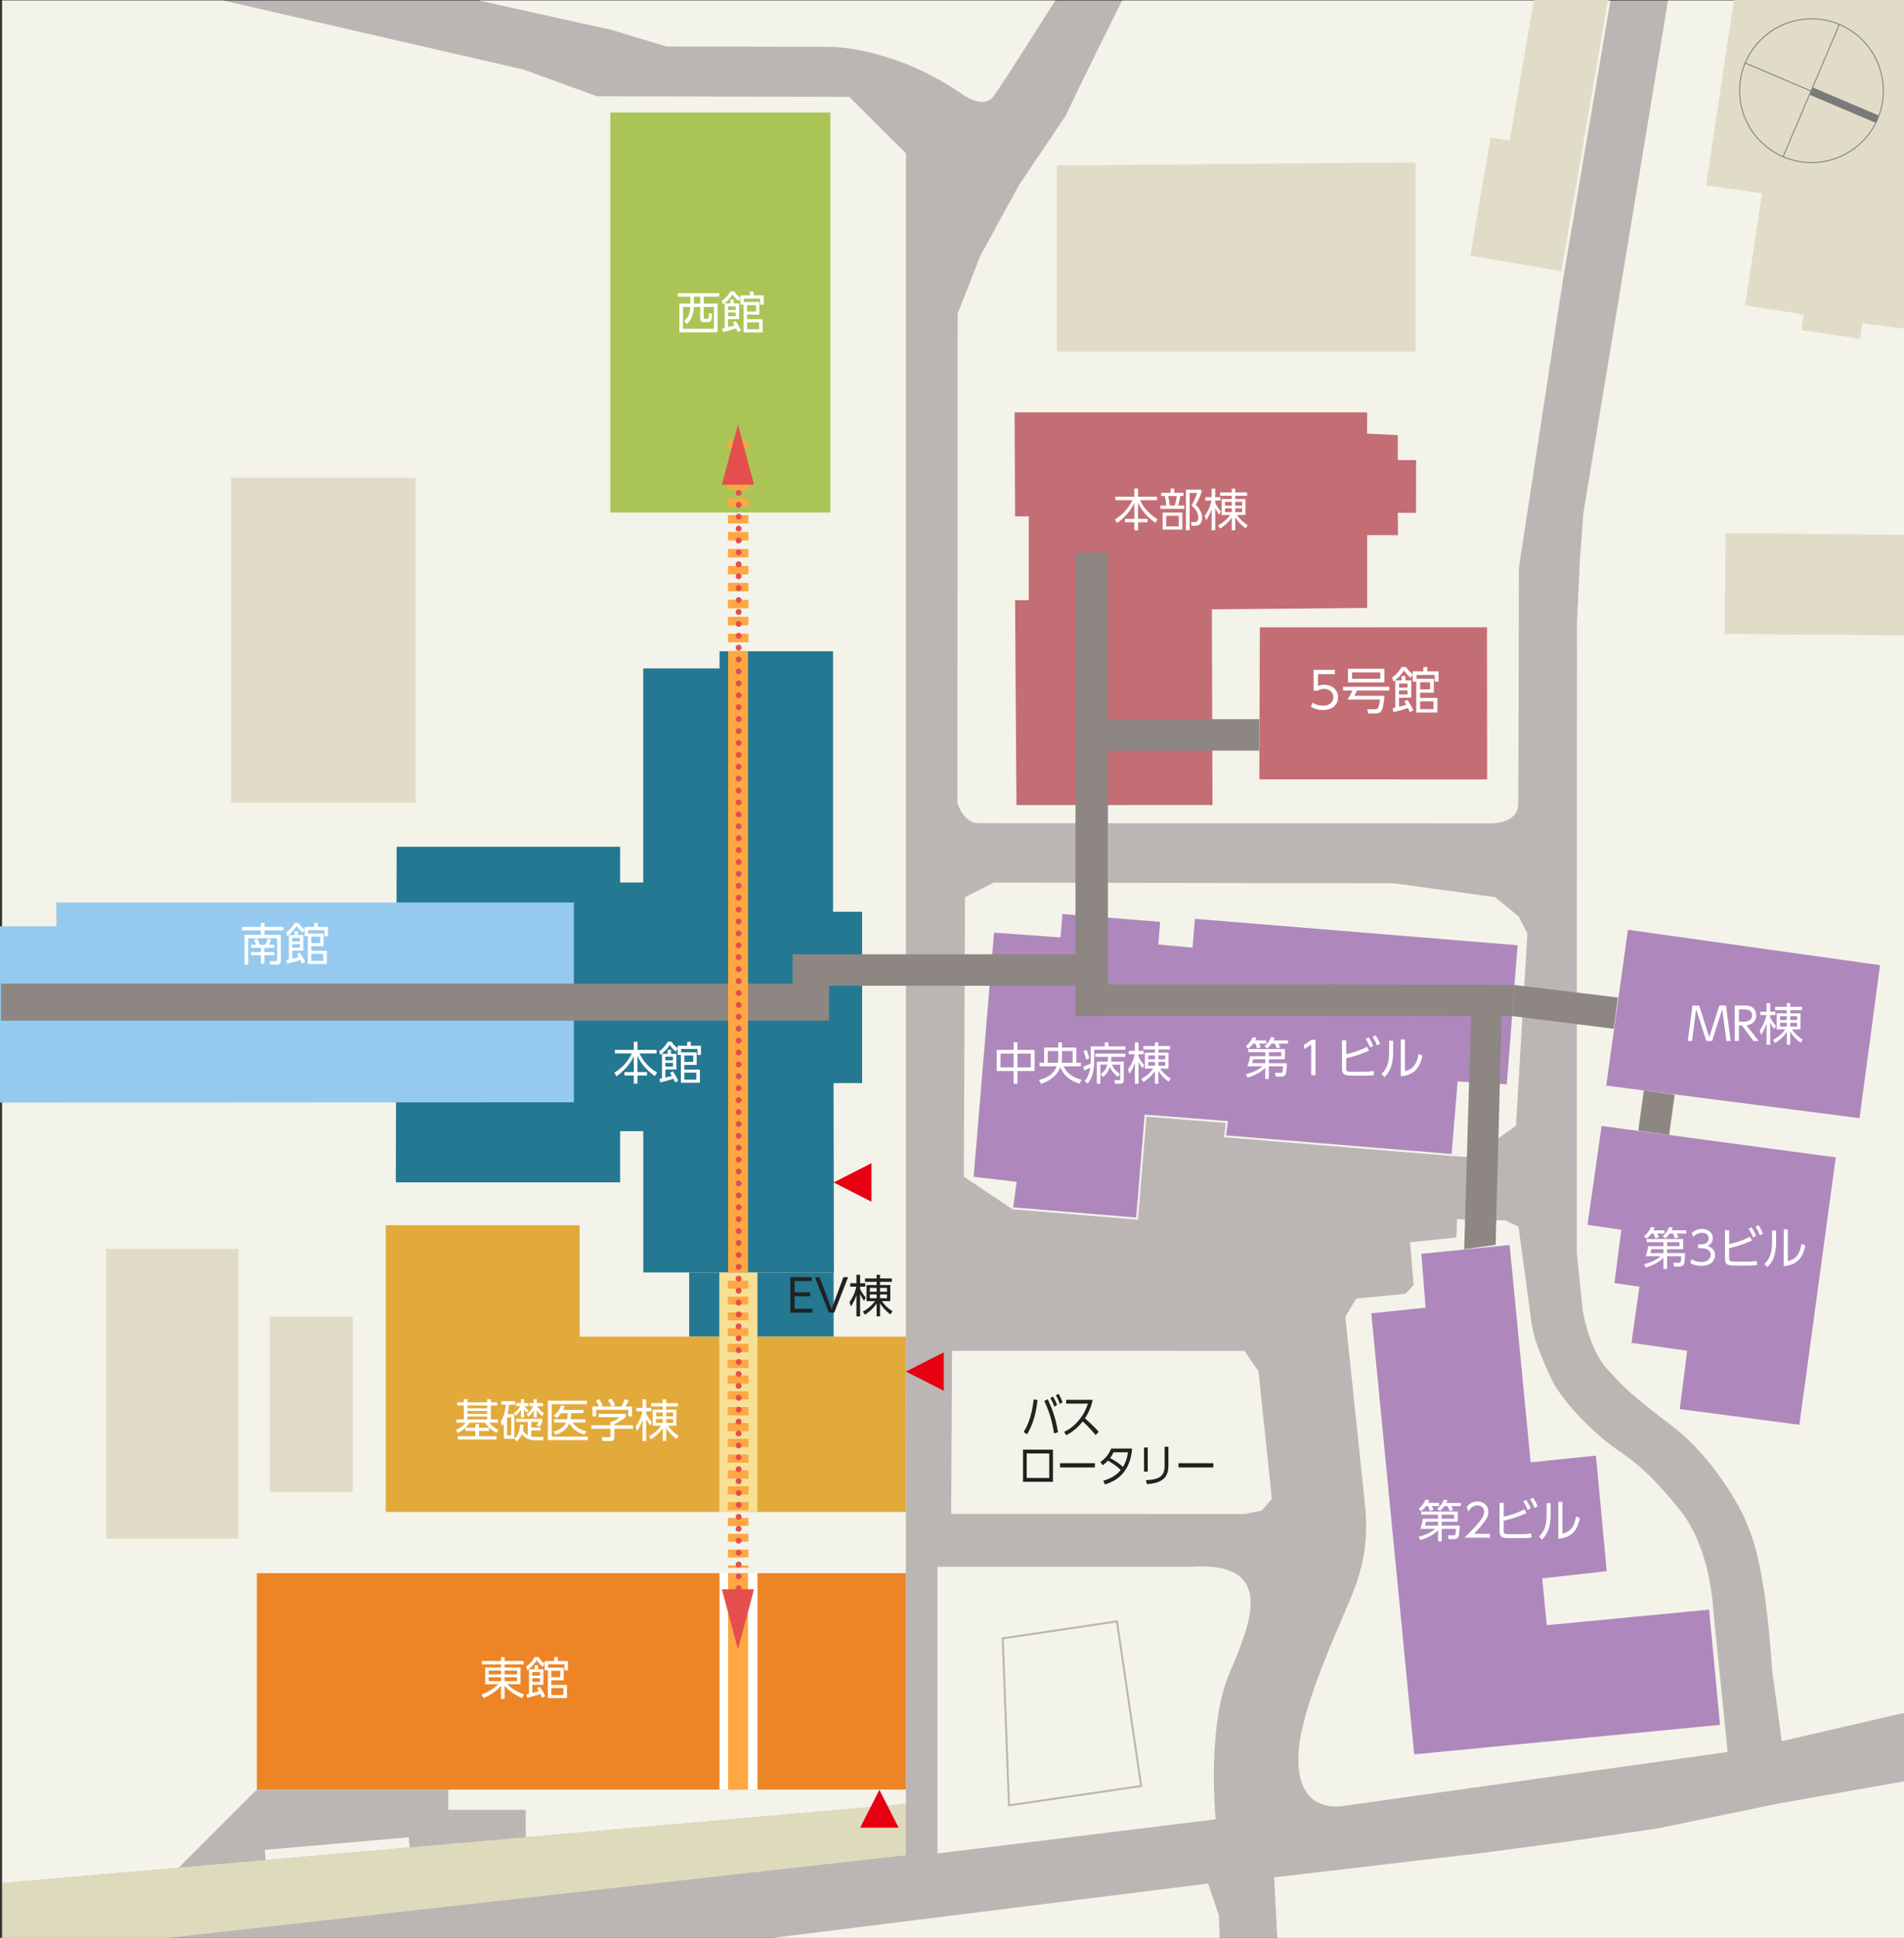 <?xml version="1.0" encoding="UTF-8"?>
<svg id="_レイヤー_2" data-name="レイヤー 2" xmlns="http://www.w3.org/2000/svg" viewBox="0 0 1440 1465.24">
  <rect x="0" y="0" width="1440" height="1465.24" fill="#333333" stroke="none"/>
  <defs>
    <style>
      .cls-1 {
        fill: #e2aa3b;
      }

      .cls-1, .cls-2, .cls-3, .cls-4, .cls-5, .cls-6, .cls-7, .cls-8, .cls-9, .cls-10, .cls-11, .cls-12, .cls-13, .cls-14, .cls-15, .cls-16, .cls-17, .cls-18, .cls-19, .cls-20, .cls-21, .cls-22, .cls-23 {
        stroke-width: 0px;
      }

      .cls-2 {
        fill: #7b7a7a;
      }

      .cls-3 {
        fill: #dedbbd;
      }

      .cls-4 {
        fill: #222;
      }

      .cls-5 {
        fill: #e9e0cd;
      }

      .cls-24 {
        fill: none;
        stroke: #bbb6b4;
        stroke-width: 1.52px;
      }

      .cls-6 {
        fill: #76807c;
      }

      .cls-7 {
        fill: #ae88bc;
      }

      .cls-8 {
        fill: #f7e094;
      }

      .cls-9 {
        fill: #ffa742;
      }

      .cls-10 {
        fill: #8e8682;
      }

      .cls-11 {
        fill: #f4f3e9;
      }

      .cls-12 {
        fill: #fff;
      }

      .cls-13 {
        fill: #ed8527;
      }

      .cls-14 {
        fill: #aac556;
      }

      .cls-15 {
        fill: #247892;
      }

      .cls-16 {
        fill: #c36e75;
      }

      .cls-17 {
        fill: #e44f4e;
      }

      .cls-18 {
        fill: #e60012;
      }

      .cls-19 {
        fill: #bbb6b4;
      }

      .cls-20 {
        fill: #ddddde;
      }

      .cls-21 {
        fill: #e0dcc7;
      }

      .cls-22 {
        fill: #f4f3f3;
      }

      .cls-23 {
        fill: #95caee;
      }
    </style>
  </defs>
  <g id="_文字" data-name="文字">
    <g>
      <rect class="cls-19" x="1.62" y=".39" width="1438.38" height="1464.84"/>
      <path class="cls-11" d="m1032.31,1137.5l-14.85-141.9,8.37-13.77,37.35-3.62,5.99-6.8-2.8-32.1,35.08-3.66.47-13.77,36.73.94,9.81,4.68s7.78,57.17,9.37,69.63c1.98,15.5,6.56,25.65,14.93,44.36,4.06,9.05,12.58,19.97,21.94,29.82,9.37,9.84,19.55,18.7,26.82,23.71,14.86,10.25,26.64,18.78,49.34,47.19,11.54,14.45,17.68,32.92,21,47.8,3.17,14.32,3.72,25.3,3.76,26.17l11.02,108.52-291.01,40.82c-23.15,2.78-36.07-11.84-33.3-43.32,2.78-31.47,27.15-85.42,38.88-112.94,12.03-28.23,13.37-49.89,11.08-71.74"/>
      <polygon class="cls-11" points="941.25 1144.74 954.38 1142.17 961.88 1133.18 951.8 1036.93 941.17 1021.43 720.07 1021.39 719.37 1144.69 941.25 1144.74"/>
      <path class="cls-11" d="m900.88,1184.65l-191.9-.02v216.8l210.39-25.81c-2.98-36.09-1.61-82.09,10.21-109.92,15.74-37.03,37.03-85.27-28.7-81.05"/>
      <polygon class="cls-11" points="765.78 914.37 728.95 889.67 729.86 678.34 751.53 667.39 1053.98 667.85 1130.7 678.34 1148.5 692.87 1155.17 705.77 1146.53 851.14 1113.11 875.02 1097.75 874.04 925.71 859.85 927.06 849.08 867.07 844.32 860.65 922.25 765.78 914.37"/>
      <path class="cls-11" d="m848.62.39c-5.84,11.75-34.26,68.86-42.46,86.86l-35.47,52.67-29.19,53.38-17.2,43.82-.23,370.09.07.22c.03.08,1.16,3.63,3.58,7.28,1.22,1.84,2.76,3.7,4.73,5.14,1.95,1.46,4.35,2.47,7.13,2.5,9.63.07,16.57.07,16.57.07l369.72.16c.12.01.52.01,1.1.01,2.22,0,7.25-.2,11.97-2.08,2.36-.95,4.64-2.33,6.38-4.41,1.75-2.06,2.89-4.82,2.94-8.25.2-14.2.47-173.55.47-178.48l33.25-217.28L1217.99.39h-369.37Z"/>
      <path class="cls-11" d="m362.15.39l100.62,22.29,41.26,12.46,121.1.25h1.11c7.48,0,52.36,1.52,102.91,36.79v.02c.06.04,1.79,1.2,4.34,2.4,2.56,1.21,5.92,2.42,9.38,2.44h.1c2.95,0,6.08-1.05,8.25-3.93h0c1.62-2.15,5.28-7.66,9.95-14.83,12.83-19.71,33.72-52.77,36.95-57.9h-435.97Z"/>
      <path class="cls-11" d="m1440,1295.1V.39h-178.47l-63.91,386.87-2.65,34.79-2.33,49.16-.1,475.77,4.48,43.75.03.04c0,.05,1.09,7.22,3.93,16.32,2.84,9.09,7.4,20.18,14.55,28.06,6.91,7.61,11.61,12.58,18.42,18.61,6.8,6.02,15.66,13.01,31.01,24.72,15.16,11.55,27.97,26.84,37.5,40.5,9.5,13.62,15.72,25.67,17.63,30.54,2.04,5.12,5.64,12.24,9.46,28.8,3.86,16.55,7.92,42.45,10.74,84.76v.06l7.29,53.39,92.43-21.43Z"/>
      <polygon class="cls-11" points="966.01 1465.24 963.66 1419.51 1119.73 1401.18 1181.39 1393.04 1252.99 1382.61 1345.48 1363.58 1440 1346.9 1440 1465.23 966.01 1465.24"/>
      <polygon class="cls-11" points="922.46 1465.24 584.65 1465.24 913.64 1424.18 921.82 1448.22 922.46 1465.24"/>
      <polygon class="cls-11" points="642.24 73.24 451.37 72.75 395.86 52.58 168.95 .39 1.62 .39 1.62 1423.84 135.22 1412.16 194.26 1353.12 339.06 1353.12 339.06 1368.42 397.62 1368.42 397.62 1389.18 685.1 1364.01 685.17 115.92 642.24 73.24"/>
      <polygon class="cls-11" points="309.78 1396.87 200.92 1406.4 200.26 1398.74 309.1 1389.21 309.78 1396.87"/>
      <polygon class="cls-3" points="1.62 1423.84 685.1 1364 685.1 1402.79 127.08 1465.24 1.62 1465.24 1.62 1423.84"/>
      <rect class="cls-14" x="461.6" y="85.09" width="166.45" height="302.43"/>
      <polygon class="cls-21" points="1070.65 265.83 799.27 265.83 799.27 125.09 1070.65 122.77 1070.65 265.83"/>
      <polygon class="cls-21" points="1304.42 479.35 1440 480.46 1440 404.4 1305.02 403.04 1304.42 479.35"/>
      <rect class="cls-21" x="174.71" y="361.29" width="139.57" height="245.7"/>
      <polygon class="cls-16" points="952.8 474.37 1124.61 474.3 1124.75 589.33 952.45 589.27 952.8 474.37"/>
      <polygon class="cls-21" points="1160.07 .02 1141.85 106.3 1127.38 104.02 1111.96 193.3 1180.91 205.11 1216.09 .02 1160.07 .02"/>
      <polygon class="cls-21" points="1311.42 0 1290.33 140.16 1332.62 146.18 1319.84 230.9 1364.17 237.76 1362.39 249.58 1406.74 256.21 1408.54 244.39 1439.98 248.5 1439.98 0 1311.42 0"/>
      <polygon class="cls-7" points="1200.65 926.13 1226.19 929.83 1221.04 970.12 1239.9 972.88 1233.91 1015.34 1276.01 1021.31 1270.39 1065.43 1360.87 1077.29 1388.4 875.1 1211.27 851.35 1200.65 926.13"/>
      <polygon class="cls-7" points="1078.2 988.72 1074.97 947.99 1141.73 941.36 1157.64 1105.71 1207 1100.61 1215.19 1187.98 1166.4 1193.39 1169.82 1228.82 1292.61 1217.06 1300.83 1304.19 1069.56 1326.48 1037.1 993.02 1078.2 988.72"/>
      <polygon class="cls-24" points="863.06 1350.43 763.08 1365.05 758.38 1238.78 844.76 1225.95 863.06 1350.43"/>
      <rect class="cls-21" x="80.27" y="944.33" width="100.04" height="219.07"/>
      <rect class="cls-21" x="204.01" y="995.46" width="62.67" height="132.56"/>
      <rect class="cls-15" x="521.23" y="962.12" width="109.26" height="48.54"/>
      <rect class="cls-13" x="194.26" y="1189.48" width="490.84" height="163.63"/>
      <polyline class="cls-1" points="685.16 1010.64 438.32 1010.64 438.32 926.42 291.73 926.42 291.73 1143.19 685.11 1143.19"/>
      <polygon class="cls-15" points="652.03 689.41 630.03 689.41 630.03 492.46 544.2 492.46 544.19 505.4 486.47 505.4 486.49 667.28 469.02 667.28 469.02 640.23 299.99 640.23 299.36 893.99 469.02 893.99 469.02 855.29 486.52 855.29 486.53 962.12 630.7 962.12 630.45 818.93 652.03 818.93 652.03 689.41"/>
      <polygon class="cls-6" points="542.72 976.29 542.66 976.29 542.72 976.24 542.72 976.29"/>
      <polygon class="cls-16" points="767.34 311.75 1034.01 311.75 1033.91 327.9 1057.15 328.99 1057.15 347.87 1071.01 347.87 1070.94 387.79 1057.15 387.73 1057.34 404.66 1034.01 404.57 1034.01 459.66 916.54 460.75 917 608.67 768.73 608.73 767.7 453.84 778.08 453.84 778.08 390.44 767.7 390.44 767.34 311.75"/>
      <polygon class="cls-7" points="1231.23 703.01 1421.88 729.77 1406.37 845.44 1214.78 820.85 1231.23 703.01"/>
      <path class="cls-8" d="m550.47,1022.22h15.49v-5.98h-15.49v5.98Zm0,11.97h15.49v-5.99h-15.49v5.99Zm0,11.94h15.49v-5.96h-15.49v5.96Zm0,11.97h15.49v-5.98h-15.49v5.98Zm0,11.94h15.49v-5.96h-15.49v5.96Zm0,11.96h15.49v-5.97h-15.49v5.97Zm0,11.97h15.49v-5.98h-15.49v5.98Zm0,11.96h15.49v-5.98h-15.49v5.98Zm0,11.96h15.49v-5.99h-15.49v5.99Zm0,11.96h15.49v-5.98h-15.49v5.98Zm0,11.94h15.49v-5.98h-15.49v5.98Zm22.4,1.4h-28.84v-181.07h28.84"/>
      <path class="cls-5" d="m550.46,974.4h15.49v-5.98h-15.49v5.98Zm0,11.94h15.49v-5.97h-15.49v5.97Z"/>
      <path class="cls-9" d="m550.46,1185.55h15.49v-1.92h-15.49v1.92Zm0-7.89h15.49v-5.98h-15.49v5.98Zm0-11.97h15.49v-5.97h-15.49v5.97Zm0-11.95h15.49v-5.98h-15.49v5.98Zm0-11.95h15.49v-5.98h-15.49v5.98Zm0-11.96h15.49v-5.96h-15.49v5.96Zm0-11.94h15.49v-5.99h-15.49v5.99Zm0-11.97h15.49v-5.98h-15.49v5.98Zm0-11.96h15.49v-5.98h-15.49v5.98Zm0-11.96h15.49v-5.97h-15.49v5.97Zm0-11.96h15.49v-5.96h-15.49v5.96Zm0-11.94h15.49v-5.98h-15.49v5.98Zm0-11.97h15.49v-5.97h-15.49v5.97Zm0-11.94h15.49v-5.99h-15.49v5.99Zm0-11.97h15.49v-5.98h-15.49v5.98Zm0-11.95h15.49v-5.98h-15.49v5.98Zm0-11.95h15.49v-5.97h-15.49v5.97Zm0-11.97h15.49v-5.97h-15.49v5.97Zm0-11.94h15.49v-5.98h-15.49v5.98Z"/>
      <rect class="cls-9" x="550.46" y="1191.11" width="15.49" height="5.58"/>
      <rect class="cls-9" x="550.53" y="333.42" width="15.49" height="5.59"/>
      <path class="cls-9" d="m550.53,485.63h15.49v-6.42h-15.49v6.42Zm0-12.83h15.49v-6.41h-15.49v6.41Zm0-12.84h15.49v-6.39h-15.49v6.39Zm0-12.82h15.49v-6.41h-15.49v6.41Zm0-12.82h15.49v-6.41h-15.49v6.41Zm0-12.84h15.49v-6.39h-15.49v6.39Zm0-12.82h15.49v-6.4h-15.49v6.4Zm0-12.82h15.49v-6.39h-15.49v6.39Zm0-12.81h15.49v-6.42h-15.49v6.42Zm0-12.83h15.49v-6.43h-15.49v6.43Zm0-12.84h15.49v-6.41h-15.49v6.41Z"/>
      <rect class="cls-12" x="544.17" y="1189.47" width="28.7" height="163.65"/>
      <rect class="cls-9" x="550.67" y="1189.47" width="15.09" height="163.65"/>
      <rect class="cls-22" x="572.87" y="961.38" width=".16" height=".02"/>
      <polygon class="cls-17" points="570.3 1201.65 558.12 1247.1 545.94 1201.65 570.3 1201.65"/>
      <polygon class="cls-17" points="570.3 366.5 558.12 321.06 545.94 366.5 570.3 366.5"/>
      <g>
        <polyline class="cls-2" points="1390.81 18.34 1348.26 118.38 1348.86 118.64 1391.42 18.62"/>
        <polyline class="cls-2" points="1368.55 71.6 1418.76 92.94 1421.1 87.41 1370.88 66.07"/>
        <polyline class="cls-2" points="1319.75 47.94 1369.57 69.14 1369.85 68.52 1320.01 47.32"/>
        <path class="cls-2" d="m1424.4,68.59h.32c0-30.18-24.47-54.7-54.67-54.7s-54.7,24.51-54.7,54.7,24.49,54.67,54.7,54.67,54.67-24.46,54.67-54.67h-.67c0,14.91-6.03,28.41-15.81,38.18-9.77,9.77-23.26,15.82-38.19,15.82s-28.43-6.05-38.19-15.82c-9.79-9.77-15.84-23.27-15.84-38.18s6.05-28.42,15.84-38.2c9.76-9.76,23.26-15.82,38.19-15.82s28.42,6.06,38.19,15.82c9.78,9.78,15.81,23.28,15.81,38.2h.35"/>
      </g>
      <polygon class="cls-7" points="751.78 705.18 802.13 708.81 803.49 691.09 877.42 697 876.04 714.12 901.91 716.51 903.73 694.73 1147.75 714.7 1139.59 819.92 1102.4 817.66 1097.87 872.54 927.33 858.49 928.76 847.68 865.69 842.79 859.27 920.62 766.29 912.91 768.89 893.6 736.37 889.79 751.78 705.18"/>
      <path class="cls-12" d="m857.91,375.54v-6.1h2.8v6.1h14.41v2.68h-12.92c3.3,6.95,8.38,11.5,13.27,14.41l-1.64,2.74c-7.3-5.36-10.48-9.76-13.12-15.23v12.18h7.18v2.58h-7.18v6.11h-2.8v-6.11h-7.12v-2.58h7.12v-12.04c-1.23,2.48-4.38,8.99-13.03,15.19l-1.7-2.68c6.2-3.9,10.21-8.33,13.25-14.57h-12.84v-2.68h14.33Z"/>
      <path class="cls-12" d="m885.3,372.59v-3.15h2.76v3.15h6.97v2.44h-2.34c-.32,2.04-.85,4.63-1.6,7.24h4.59v2.48h-18.07v-2.48h4.49c-.18-2.1-.51-4.62-1.2-7.24h-2.72v-2.44h7.11Zm8.88,27.83h-14.87v-12.86h14.87v12.86Zm-2.69-10.41h-9.45v8h9.45v-8Zm-3.02-7.73c.74-2.47,1.25-5.46,1.52-7.24h-6.53c.57,2.44.99,4.43,1.32,7.24h3.68Zm8.47,18.68v-30.69h11.63v2.32c-1.35,3.67-2.48,6.02-4.21,9.17,3,2.76,4.83,6.26,4.83,9.99,0,1.8-.62,3.59-1.84,4.66-.86.76-1.94,1.14-3.71,1.14h-2.45l-.41-2.84,2.45.08c2.15.06,3.06-1.34,3.06-3.41,0-3.53-2.04-6.58-5.16-9.07,1.8-3.04,3.54-7.01,4.32-9.57h-5.71v28.2h-2.79Z"/>
      <path class="cls-12" d="m922.08,389.18c-.68-.97-1.8-2.47-3-5.03v16.8h-2.74v-16.02c-1.3,4.14-3.27,7.18-4.16,8.5l-1.09-3.36c1.09-1.46,3.7-5.03,5.17-11.56h-4.62v-2.58h4.69v-6.46h2.74v6.46h3.92v2.58h-3.92v1.56c1.4,3.4,3.58,5.78,4.33,6.64l-1.33,2.47Zm-.88,8.12c4.72-2.49,7.75-5.77,9.18-7.87h-6.43v-12.16h7.66v-2.42h-8.81v-2.54h8.81v-2.84h2.59v2.84h8.94v2.54h-8.94v2.42h7.75v12.16h-6.4c.96,1.42,3.51,4.79,8.07,7.64l-1.63,2.4c-3.2-2.54-5.68-4.79-7.79-8.48v9.96h-2.59v-9.69c-3.34,4.89-7.35,7.44-8.81,8.41l-1.6-2.37Zm10.41-17.89h-5.1v2.92h5.1v-2.92Zm0,4.92h-5.1v2.91h5.1v-2.91Zm7.83-4.92h-5.24v2.92h5.24v-2.92Zm0,4.92h-5.24v2.91h5.24v-2.91Z"/>
      <polygon class="cls-20" points="755.61 73.12 755.61 73.12 755.6 73.14 755.61 73.12"/>
      <path class="cls-12" d="m479.35,793.85v-6.14h2.8v6.14h14.42v2.69h-12.93c3.3,6.94,8.37,11.5,13.26,14.38l-1.62,2.76c-7.32-5.38-10.48-9.76-13.13-15.25v12.19h7.18v2.58h-7.18v6.1h-2.8v-6.1h-7.1v-2.58h7.1v-12.05c-1.22,2.5-4.39,8.99-13.03,15.22l-1.69-2.7c6.19-3.9,10.2-8.33,13.23-14.55h-12.82v-2.69h14.32Z"/>
      <path class="cls-12" d="m512.52,790.7h7.22v-2.98h2.72v2.98h7.66v6.96h-2.61v-4.53h-12.39v2.56h11.77v9.52h-9.32v3.5h11.77v9.96h-14.4v-21.01h-2.41v-4.87l-1.43,2.27c-2.42-1.86-3.95-4.18-4.52-5.01-.92,1.35-3.33,4.82-7.21,7.61l-.85-2.78c2.51-1.75,4.76-4.22,6.5-7.22h2.86c1.16,1.63,2.28,3.21,4.66,4.98v-1.93Zm-3.57,19.41c1.16,1.72,2.99,4.76,4.02,7.16l-2.45,1.12c-.58-1.4-.84-1.94-1.25-2.73-2.01.69-6.47,2.02-9.97,2.76l-.47-2.66c.24-.07,1.47-.31,1.84-.37v-18.57h4.28v-3.01h2.58v3.01h4.02v11.79h-8.33v6.16c.71-.18,2.41-.6,4.9-1.32-.58-1.1-.85-1.54-1.36-2.3l2.21-1.05Zm0-11.12h-5.75v2.72h5.75v-2.72Zm0,4.66h-5.75v2.74h5.75v-2.74Zm15.37-5.58h-6.77v4.84h6.77v-4.84Zm2.35,12.98h-9.12v5.29h9.12v-5.29Z"/>
      <path class="cls-12" d="m543.97,224.33h-11.76v5.22h10.54v21.72h-28.92v-21.72h8.3v-5.22h-9.59v-2.63h31.42v2.63Zm-26.53,18.57c1.94-1.81,4.66-4.66,4.66-10.81h-5.55v16.53h23.41v-16.53h-7.76v7.94c0,.99.37,1.03,1.13,1.03h1.52c.65,0,.98-.15,1.12-.93.17-.92.24-2.45.24-3.39l2.42.53c-.24,4.84-.75,6.3-3.1,6.3h-2.99c-1.4,0-2.96-.09-2.96-2.58v-8.9h-4.87c0,7.51-3.53,11.24-5.2,12.98l-2.08-2.18Zm12.15-18.57h-4.83v5.22h4.83v-5.22Z"/>
      <path class="cls-12" d="m559.97,223.33h7.22v-2.94h2.72v2.94h7.66v6.98h-2.62v-4.51h-12.39v2.54h11.77v9.54h-9.32v3.5h11.77v9.95h-14.39v-21.03h-2.42v-4.86l-1.42,2.28c-2.42-1.87-3.96-4.19-4.53-5.03-.92,1.34-3.34,4.83-7.22,7.6l-.86-2.77c2.53-1.74,4.78-4.24,6.51-7.23h2.86c1.15,1.64,2.27,3.2,4.65,4.98v-1.96Zm-3.57,19.45c1.16,1.69,3,4.74,4.01,7.14l-2.45,1.13c-.57-1.41-.84-1.96-1.25-2.74-2.01.68-6.47,2.02-9.97,2.76l-.48-2.65c.24-.08,1.46-.32,1.83-.39v-18.59h4.29v-2.99h2.58v2.99h4.01v11.83h-8.33v6.14c.72-.16,2.42-.6,4.9-1.31-.58-1.1-.85-1.54-1.36-2.28l2.21-1.05Zm0-11.13h-5.75v2.73h5.75v-2.73Zm0,4.64h-5.75v2.78h5.75v-2.78Zm15.38-5.57h-6.78v4.84h6.78v-4.84Zm2.34,12.99h-9.11v5.28h9.11v-5.28Z"/>
      <g>
        <polygon class="cls-4" points="612.84 977.15 612.84 980.07 600.97 980.07 600.97 989.56 614.47 989.56 614.47 992.5 597.76 992.5 597.76 965.68 613.96 965.68 613.96 968.62 600.97 968.62 600.97 977.15 612.84 977.15"/>
        <polygon class="cls-4" points="619.89 965.68 628.9 989.72 637.89 965.68 641.42 965.68 630.95 992.49 626.83 992.49 616.35 965.68 619.89 965.68"/>
        <path class="cls-4" d="m653.48,983.54c-.69-.94-1.81-2.49-3-5.03v16.8h-2.75v-16.02c-1.3,4.16-3.28,7.18-4.16,8.51l-1.08-3.36c1.08-1.47,3.72-5.05,5.16-11.58h-4.62v-2.59h4.7v-6.41h2.75v6.41h3.91v2.59h-3.91v1.58c1.39,3.4,3.57,5.78,4.32,6.62l-1.32,2.49Zm-.9,8.14c4.74-2.52,7.76-5.79,9.19-7.89h-6.43v-12.15h7.66v-2.42h-8.82v-2.56h8.82v-2.8h2.58v2.8h8.95v2.56h-8.95v2.42h7.76v12.15h-6.4c.96,1.42,3.51,4.78,8.06,7.66l-1.62,2.36c-3.2-2.51-5.69-4.8-7.8-8.47v9.97h-2.58v-9.69c-3.34,4.9-7.34,7.44-8.82,8.41l-1.6-2.35Zm10.41-17.91h-5.12v2.92h5.12v-2.92Zm0,4.95h-5.12v2.88h5.12v-2.88Zm7.82-4.95h-5.24v2.92h5.24v-2.92Zm0,4.95h-5.24v2.88h5.24v-2.88Z"/>
      </g>
      <path class="cls-12" d="m376.09,1062.71h-4.86v10.61h5.44v2.34h-6.7c2.55,3.41,5.79,4.9,7.02,5.49l-1.46,2.38c-3.75-2.11-6.4-4.42-8.68-7.87h-11.6c-2.04,3.14-5,5.9-8.94,7.87l-1.47-2.32c1.09-.46,4.73-2.07,7.21-5.54h-6.83v-2.34h5.54v-10.61h-4.9v-2.39h4.9v-2.38h2.79v2.38h14.9v-2.38h2.8v2.38h4.86v2.39Zm-16.57,23.23v-3.98h-7.45v-2.41h7.45v-2.78h2.79v2.78h7.55v2.41h-7.55v3.98h13.17v2.44h-29.16v-2.44h13.2Zm8.92-23.23h-14.91v2.14h14.91v-2.14Zm0,4.12h-14.91v2.17h14.91v-2.17Zm0,4.17h-14.91v2.31h14.91v-2.31Z"/>
      <path class="cls-12" d="m395.93,1077.36c-.1,1.77-.24,2.63-.48,3.92,1.22,2.51,2.68,3.34,3.71,3.88v-10.04h-8.85v-2.34h19.87v2.29c-.49,1.25-.87,1.84-2.05,3.64l-2.48-.92c1.13-1.3,1.46-2.08,1.74-2.66h-5.59v4.22h7.12v2.28h-7.12v4.49c.38.07,1.46.31,3.03.31h6.26l-.41,2.58h-6.05c-6.71,0-9.25-3.71-10.01-4.83-.74,2.06-1.62,3.81-3.88,5.68l-1.76-2.1v.11h-7.93v-11.5c-.47.84-.7,1.19-1.26,1.94l-1.12-3.43c2.62-3.69,3.6-9.06,3.78-12.77h-3.3v-2.66h10.45v2.66h-4.6c-.24,3.21-.64,5.04-1.12,7.12h5.1v18.41c1.3-.98,3.94-3.1,4.31-10.54l2.63.3Zm-9.26-5.64h-3.2v13.57h3.2v-13.57Zm2.08-3.34c.84-.62,2.88-2.12,4.89-5.21h-3.3v-2.31h3.68v-2.89h2.35v2.89h3.3v2.31h-2.94c.99,1.5,1.88,2.38,3,3.37l-1.33,1.5c-.52-.49-1.13-1.05-2.04-2.49v6.2h-2.35v-5.82c-1.06,1.7-1.98,2.86-3.84,4.55l-1.43-2.11Zm9.55.98c3.3-2.57,4.73-5.62,5.01-6.19h-2.86v-2.31h3.13v-2.89h2.38v2.89h4.83v2.31h-4.55c2,3.16,3.81,4.5,5.1,5.38l-1.26,2.21c-1.8-1.51-2.93-2.78-4.12-4.73v5.72h-2.31v-5.52c-1.26,2.56-3.03,4.14-4.05,5.08l-1.3-1.95Z"/>
      <path class="cls-12" d="m443.87,1059.13v2.62h-26.61v24.53h27.33v2.59h-30.22v-29.74h29.5Zm-1.16,13.97v2.52h-9.53c1.16,2.19,4.77,5.34,10.28,6.57l-1.5,2.62c-7.69-2.38-10.41-6.71-11.27-8.65-2.24,5.19-6.6,7.39-10.47,8.68l-1.63-2.48c1.7-.4,7.11-1.73,9.53-6.74h-9.09v-2.52h9.9c.17-1.05.34-2.1.34-4.55h-5c-1.16,1.6-1.94,2.45-3.26,3.64l-2.15-1.85c2.42-1.93,4.42-4.4,5.48-7.71l2.72.59c-.54,1.36-.82,1.94-1.3,2.86h15.52v2.47h-9.35c0,1.98-.1,3.1-.34,4.55h11.12Z"/>
      <path class="cls-12" d="m473.24,1071.38c-2.73,2.42-5.82,4.14-8.64,5.54v.71h14.15v2.63h-14.15v6.7c0,2.24-1.77,2.62-2.79,2.62h-6.2l-.55-2.94,5.54.05c1.06,0,1.13-.27,1.13-1.06v-5.38h-14.49v-2.63h14.49v-2.82h1.45c.79-.31,3.52-1.43,5.52-3.23h-15.99v-2.52h20.51v2.31Zm-3.3-7.89c1.06-1.85,2.29-4.9,2.55-5.62l2.96.99c-.68,1.58-1.52,3.2-2.41,4.62h4.94v7.52h-2.8v-5h-24.33v5h-2.8v-7.52h4.94c-.68-1.97-1.81-3.67-2.35-4.49l2.52-1c1.36,1.82,2.14,3.55,2.61,4.83l-1.7.66h15.85Zm-7.45-.04c-.61-1.5-1.57-3.3-2.59-4.83l2.62-1.06c1.4,2.04,2.35,4.35,2.59,4.96l-2.62.93Z"/>
      <path class="cls-12" d="m491.72,1077.78c-.67-.96-1.8-2.49-2.99-5.03v16.8h-2.76v-16.03c-1.28,4.15-3.26,7.19-4.14,8.51l-1.08-3.36c1.08-1.48,3.7-5.03,5.17-11.57h-4.63v-2.59h4.69v-6.43h2.76v6.43h3.91v2.59h-3.91v1.56c1.4,3.4,3.58,5.79,4.32,6.63l-1.33,2.49Zm-.88,8.12c4.73-2.52,7.76-5.78,9.18-7.88h-6.44v-12.16h7.66v-2.41h-8.81v-2.55h8.81v-2.83h2.59v2.83h8.95v2.55h-8.95v2.41h7.76v12.16h-6.39c.94,1.43,3.5,4.8,8.06,7.65l-1.64,2.37c-3.2-2.51-5.68-4.8-7.79-8.46v9.96h-2.59v-9.69c-3.33,4.89-7.36,7.46-8.81,8.4l-1.6-2.36Zm10.41-17.89h-5.1v2.92h5.1v-2.92Zm0,4.92h-5.1v2.91h5.1v-2.91Zm7.83-4.92h-5.24v2.92h5.24v-2.92Zm0,4.92h-5.24v2.91h5.24v-2.91Z"/>
      <path class="cls-12" d="m396.01,1258.48h-14.39v2.3h12.01v12.67h-9.93c3.44,3.74,8.88,6.53,12.69,7.75l-1.59,2.68c-1.6-.67-8.17-3.49-13.17-9.27v9.97h-2.72v-9.97c-3.06,3.9-8.18,7.2-13.17,9.32l-1.64-2.64c4.97-1.85,9.52-4.44,12.73-7.83h-9.86v-12.67h11.93v-2.3h-14.39v-2.56h14.39v-2.93h2.72v2.93h14.39v2.56Zm-26.45,7.52h9.33v-2.86h-9.33v2.86Zm0,5.12h9.33v-2.92h-9.33v2.92Zm21.47-7.98h-9.42v2.86h9.42v-2.86Zm0,5.06h-9.42v2.92h9.42v-2.92Z"/>
      <path class="cls-12" d="m411.94,1255.95h7.22v-2.96h2.72v2.96h7.66v6.97h-2.62v-4.52h-12.38v2.56h11.77v9.52h-9.32v3.5h11.77v9.97h-14.39v-21.03h-2.42v-4.85l-1.43,2.28c-2.41-1.86-3.94-4.19-4.52-5.04-.92,1.36-3.34,4.82-7.22,7.61l-.84-2.79c2.51-1.73,4.76-4.21,6.49-7.2h2.86c1.15,1.64,2.28,3.2,4.66,4.96v-1.94Zm-3.58,19.43c1.16,1.7,3.01,4.76,4.02,7.14l-2.44,1.12c-.58-1.39-.86-1.94-1.26-2.72-2,.68-6.46,2.01-9.96,2.75l-.49-2.64c.26-.07,1.48-.3,1.86-.38v-18.57h4.28v-3h2.59v3h4.01v11.8h-8.33v6.16c.71-.18,2.42-.62,4.89-1.33-.57-1.09-.84-1.53-1.36-2.28l2.21-1.05Zm0-11.13h-5.74v2.71h5.74v-2.71Zm0,4.67h-5.74v2.76h5.74v-2.76Zm15.38-5.59h-6.77v4.84h6.77v-4.84Zm2.35,12.99h-9.12v5.28h9.12v-5.28Z"/>
      <path class="cls-12" d="m1088.38,1136.35v2.41h-5.48c.64,1.22.78,1.6,1.25,2.79l-2.75.93c-.31-1.3-.98-2.93-1.33-3.72h-1.59c-.21.31-1.66,2.32-3.71,3.92l-1.83-2.01c1.42-1.06,3.42-2.72,5.2-6.84l2.76.43c-.25.77-.37,1.16-.86,2.09h8.34Zm-.75,20.72c-2.46,2.51-6.94,5.5-13.39,7.38l-1.21-2.56c1.92-.48,7.73-1.83,12.5-5.95h-11.39c.5-1.26,1.22-3.16,1.97-7.62h11.53v-3.06h-12.76v-2.35h27.66v7.65h-12.17v2.99h13.57c0,.66-.11,6.91-.93,8.44-.81,1.51-1.9,1.74-3.22,1.74h-4.19l-.55-2.9,4.06.04c1.67,0,1.7-.3,2.05-4.93h-10.78v9.57h-2.73v-8.44Zm0-6.51h-9.18c-.1.44-.62,2.8-.69,2.99h9.87v-2.99Zm17.22-14.21v2.41h-7.21c.23.42,1.08,2.11,1.32,2.79l-2.58.99c-.1-.3-.89-2.39-1.57-3.78h-2.45c-1.46,2.04-2.35,2.86-3.23,3.72l-2.15-1.63c.99-.86,3.55-3.07,5.01-7.02l2.68.48c-.22.72-.43,1.26-.83,2.05h11.02Zm-14.49,11.97h9.42v-3.06h-9.42v3.06Z"/>
      <path class="cls-12" d="m1126.82,1159.72v2.92h-19.19c2.16-2.1,5.79-5.65,9.36-9.79,4.08-4.74,5.45-6.98,5.45-9.74,0-3.23-2.43-4.88-5.04-4.88-4.23,0-6.18,3.54-6.8,4.63l-1.3-3.41c2.02-2.65,4.8-4.16,8.1-4.16s8.23,1.95,8.23,7.8c0,2.59-.77,4.73-3.5,8.24-1.43,1.83-3.6,4.47-7.41,8.41h12.09Z"/>
      <path class="cls-12" d="m1137.25,1146.82c6.05-1.38,10.74-2.99,15.85-5.61l1.4,2.86c-7.46,3.4-13.67,4.97-17.25,5.74v7.51c0,2.44.6,2.71,4.48,2.71h8.76c2.72,0,5.44-.13,7.61-.55l.16,3.07c-2.06.34-5.29.44-7.44.44h-9.52c-5.08,0-7.18-.84-7.18-5.17v-21.54h3.14v10.54Zm16.97-12.79c1.53,2.15,2.38,3.88,3.48,6.4l-2.33,1.36c-1.01-2.68-1.79-4.18-3.32-6.54l2.18-1.22Zm5.2-1.59c1.5,2.04,2.45,4.01,3.44,6.41l-2.32,1.34c-1.01-2.72-1.58-3.94-3.3-6.53l2.18-1.22Z"/>
      <path class="cls-12" d="m1172.77,1144.85c0,10.98-3.06,15.82-6.57,19.22l-2.24-2.28c3.76-3.78,5.77-7.64,5.77-16.69v-8.54h3.03v8.3Zm8.88,14.83c4.19-1.3,8.54-2.62,10.37-13.11l2.89,1.23c-1.49,6.81-4.28,14.59-16.33,15.64v-27.86h3.07v24.09Z"/>
      <g>
        <path class="cls-4" d="m784.66,1058.6c-1.5,14.7-5.76,22.24-7.79,25.82l-2.7-1.6c2.56-4.4,6.12-11.02,7.58-24.7l2.91.48Zm12.5,25.2c-1.19-8.03-3.28-15.91-7.36-24.49l2.58-1.35c1.96,4.01,6,12.91,7.8,25.02l-3.03.82Zm-.86-27.88c.82,1.22,1.87,2.96,3.18,6.35l-2.08,1.35c-.99-2.74-1.63-4.14-3.04-6.48l1.93-1.22Zm4.2-2.08c1.25,1.88,2.06,3.58,3.15,6.36l-2.09,1.36c-.92-2.68-1.62-4.14-3.02-6.48l1.96-1.24Z"/>
        <path class="cls-4" d="m826.41,1058.42c-1.45,6.76-3.9,11.03-5.86,13.99,5.31,4.68,8.13,7.68,10.43,10.2l-2.33,2.45c-4.33-5.24-8.8-9.43-9.77-10.35-1.51,1.84-5.74,7.11-12.42,10.48l-1.66-2.52c2.55-1.22,6.96-3.64,11.47-9.19,3.83-4.72,5.39-8.77,6.52-12.17h-16.47v-2.9h20.09Z"/>
        <path class="cls-4" d="m796.35,1120.42h-22.63v-24.35h22.63v24.35Zm-2.8-21.44h-17.04v18.52h17.04v-18.52Z"/>
        <rect class="cls-4" x="801.7" y="1106.33" width="26.37" height="3.24"/>
        <path class="cls-4" d="m832.19,1105.48c3.64-2.51,6.34-5.68,8.18-10.21h15.85c-.56,5.55-2.15,21.81-20.54,27.11l-1.32-2.82c5.03-1.33,9.77-3.84,13.27-8.1-2.54-2.41-5.24-4.52-9.75-7.04-.88.98-1.75,1.94-3.89,3.44l-1.81-2.39Zm10.02-7.38c-1.25,2.39-1.81,3.18-2.63,4.3,3.19,1.76,6.71,3.87,9.73,6.77,1.63-2.67,3.04-5.8,3.74-11.07h-10.85Z"/>
        <path class="cls-4" d="m868.04,1112.73h-2.82v-18.27h2.82v18.27Zm15.63-4.36c0,11.36-8.4,13.23-16.22,13.78l-.82-2.97c8.28-.43,14.16-1.93,14.16-10.6v-14.67h2.88v14.47Z"/>
        <rect class="cls-4" x="891.28" y="1106.33" width="26.36" height="3.24"/>
      </g>
      <path class="cls-12" d="m1258.84,930.27v2.41h-5.46c.65,1.24.78,1.6,1.26,2.8l-2.78.91c-.28-1.3-.96-2.91-1.3-3.71h-1.6c-.2.31-1.65,2.31-3.71,3.92l-1.82-2.02c1.41-1.04,3.43-2.71,5.18-6.83l2.78.44c-.26.74-.37,1.15-.84,2.08h8.31Zm-.74,20.7c-2.45,2.54-6.94,5.54-13.41,7.4l-1.2-2.56c1.91-.48,7.75-1.83,12.5-5.94h-11.41c.52-1.26,1.24-3.16,1.98-7.62h11.54v-3.05h-12.76v-2.35h27.66v7.65h-12.17v2.99h13.58c0,.64-.13,6.9-.94,8.44-.82,1.5-1.91,1.74-3.23,1.74h-4.19l-.54-2.9,4.04.03c1.67,0,1.72-.31,2.06-4.92h-10.78v9.56h-2.74v-8.45Zm0-6.48h-9.17c-.11.46-.63,2.79-.7,2.99h9.87v-2.99Zm17.23-14.22v2.41h-7.22c.24.41,1.08,2.12,1.32,2.8l-2.58.97c-.11-.3-.89-2.37-1.56-3.77h-2.45c-1.48,2.04-2.34,2.86-3.24,3.71l-2.15-1.62c.98-.84,3.54-3.06,5.01-7.01l2.67.48c-.22.7-.44,1.25-.82,2.04h11.02Zm-14.49,11.97h9.41v-3.05h-9.41v3.05Z"/>
      <path class="cls-12" d="m1279.35,952.08c3.17,2.15,6.47,2.15,7.42,2.15,5.25,0,7.08-3.06,7.08-5.49,0-2.84-2.45-4.98-7.08-4.98h-2.49v-2.88h2.54c3.93,0,5.45-2.5,5.45-4.56,0-2.62-2.06-4.19-5.01-4.19-2.63,0-4.82,1.1-6.56,3.07l-1.21-2.96c3.47-3.04,6.99-3.04,7.77-3.04,3.86,0,8.12,2.22,8.12,6.95,0,1.13-.22,4.23-3.97,5.9,3.56,1.16,5.68,3.46,5.68,6.93s-2.52,8.14-10.35,8.14c-3.04,0-5.69-.65-8.34-2.08l.96-2.95Z"/>
      <path class="cls-12" d="m1307.72,940.75c6.04-1.4,10.75-2.99,15.85-5.62l1.39,2.87c-7.44,3.39-13.67,4.96-17.23,5.7v7.51c0,2.45.59,2.74,4.47,2.74h8.77c2.71,0,5.44-.13,7.6-.54l.17,3.06c-2.06.34-5.29.46-7.44.46h-9.53c-5.08,0-7.16-.87-7.16-5.19v-21.53h3.12v10.55Zm16.97-12.79c1.52,2.13,2.39,3.88,3.47,6.4l-2.32,1.36c-1.02-2.7-1.8-4.18-3.32-6.54l2.17-1.22Zm5.21-1.6c1.49,2.04,2.45,4.02,3.43,6.42l-2.32,1.34c-1-2.73-1.58-3.94-3.3-6.54l2.19-1.22Z"/>
      <path class="cls-12" d="m1343.25,938.77c0,10.99-3.06,15.83-6.56,19.23l-2.24-2.28c3.78-3.78,5.77-7.66,5.77-16.72v-8.54h3.04v8.3Zm8.88,14.83c4.19-1.29,8.54-2.6,10.37-13.08l2.89,1.21c-1.49,6.82-4.27,14.61-16.33,15.67v-27.87h3.07v24.07Z"/>
      <polygon class="cls-12" points="1285.06 760.3 1292.7 784.25 1300.31 760.3 1305.37 760.3 1308.91 787.1 1305.69 787.1 1302.55 763.02 1294.87 787.1 1290.51 787.1 1282.8 763.02 1279.68 787.1 1276.49 787.1 1280 760.3 1285.06 760.3"/>
      <path class="cls-12" d="m1319.32,760.3c2.1,0,3.73.1,5.23.88,3.19,1.7,3.66,4.77,3.66,6.57,0,4.6-3.25,7.05-7.31,7.55l9.18,11.8h-3.93l-8.79-11.76h-2.19v11.76h-3.21v-26.8h7.36Zm-4.14,2.91v9.26h3.56c1.67,0,6.34-.17,6.34-4.73s-3.99-4.54-6.32-4.54h-3.58Z"/>
      <path class="cls-12" d="m1341.84,778.15c-.67-.94-1.8-2.48-3.02-5.04v16.81h-2.74v-16.02c-1.3,4.16-3.28,7.17-4.16,8.52l-1.06-3.36c1.06-1.48,3.68-5.06,5.14-11.57h-4.62v-2.57h4.7v-6.44h2.74v6.44h3.93v2.57h-3.93v1.56c1.41,3.39,3.6,5.8,4.34,6.63l-1.32,2.48Zm-.89,8.15c4.73-2.54,7.75-5.79,9.18-7.92h-6.43v-12.13h7.67v-2.42h-8.84v-2.54h8.84v-2.83h2.58v2.83h8.94v2.54h-8.94v2.42h7.77v12.13h-6.42c.95,1.46,3.51,4.82,8.07,7.68l-1.63,2.39c-3.2-2.54-5.68-4.82-7.79-8.5v9.97h-2.58v-9.67c-3.34,4.88-7.36,7.44-8.84,8.4l-1.58-2.34Zm10.42-17.9h-5.12v2.92h5.12v-2.92Zm0,4.92h-5.12v2.91h5.12v-2.91Zm7.81-4.92h-5.23v2.92h5.23v-2.92Zm0,4.92h-5.23v2.91h5.23v-2.91Z"/>
      <polygon class="cls-18" points="650.53 1381.92 665.08 1353.3 679.63 1381.92 650.53 1381.92"/>
      <polygon class="cls-18" points="713.79 1051.6 685.17 1037.06 713.79 1022.52 713.79 1051.6"/>
      <polygon class="cls-18" points="659.1 908.62 630.49 894.06 659.1 879.51 659.1 908.62"/>
      <polygon class="cls-23" points="0 700.38 42.67 700.38 42.67 682.42 434.05 682.42 434.05 833.45 0 833.71 0 700.38"/>
      <polyline class="cls-10" points="627.05 771.72 .76 771.72 .76 743.75 627.05 743.75"/>
      <rect class="cls-10" x="599.43" y="721.54" width="213.96" height="23.8"/>
      <rect class="cls-10" x="813.39" y="744.3" width="195.37" height="23.8"/>
      <polygon class="cls-10" points="1145.5 744.79 1006.47 744.3 1006.47 768.1 1143.69 768.27 1145.5 744.79"/>
      <rect class="cls-10" x="837.89" y="543.79" width="114.55" height="23.8"/>
      <polygon class="cls-10" points="1223.64 754.24 1145.5 744.79 1143.62 768.26 1220.5 777.87 1223.64 754.24"/>
      <polygon class="cls-10" points="1243.26 824.51 1239.04 854.87 1262.37 858.14 1266.54 827.76 1243.26 824.51"/>
      <polygon class="cls-10" points="1131.16 941.2 1135.67 768.1 1112.55 768.1 1107.37 944.58 1131.16 941.2"/>
      <rect class="cls-10" x="813.39" y="417.92" width="24.5" height="350.18"/>
      <path class="cls-12" d="m200.09,697.87v2.97h14.29v2.66h-14.29v3.34h12.31v19.67c0,2.24-1.56,2.88-2.71,2.88h-5.31l-.54-2.69,4.79.03c.58,0,.95-.14.95-.92v-16.42h-21.77v20h-2.83v-22.56h12.27v-3.34h-14.35v-2.66h14.35v-2.97h2.83Zm-6.43,16.47c-.64-1.93-1.26-3.23-1.6-3.87l2.58-.68c.71,1.46,1.36,3.2,1.78,4.55h4.28c.3-.61.91-1.8,1.7-4.52l2.64.49c-.55,1.7-.88,2.51-1.63,4.04h4.14v2.32h-7.58v3.22h7.58v2.32h-7.58v6.44h-2.68v-6.44h-7.46v-2.32h7.46v-3.22h-7.46v-2.32h3.82Z"/>
      <path class="cls-12" d="m230.37,700.87h7.22v-2.96h2.73v2.96h7.66v6.98h-2.63v-4.52h-12.39v2.56h11.77v9.54h-9.32v3.49h11.77v9.96h-14.39v-21.02h-2.42v-4.86l-1.43,2.27c-2.41-1.86-3.94-4.18-4.52-5.02-.91,1.35-3.34,4.81-7.22,7.61l-.84-2.8c2.52-1.72,4.77-4.22,6.5-7.21h2.86c1.14,1.64,2.27,3.2,4.65,4.98v-1.95Zm14.16,20.39h-9.12v5.27h9.12v-5.27Zm-2.34-13.01h-6.78v4.84h6.78v-4.84Zm-15.38,12.04c1.16,1.71,3,4.77,4.01,7.15l-2.45,1.13c-.58-1.39-.85-1.94-1.26-2.72-2,.68-6.46,2-9.96,2.76l-.48-2.67c.24-.06,1.46-.3,1.84-.38v-18.57h4.29v-2.98h2.58v2.98h4.02v11.81h-8.34v6.16c.72-.17,2.42-.62,4.91-1.33-.59-1.08-.86-1.51-1.36-2.27l2.21-1.06Zm0-6.45h-5.76v2.76h5.76v-2.76Zm0-4.67h-5.76v2.72h5.76v-2.72Z"/>
      <path class="cls-12" d="m957.67,786.67v2.41h-5.48c.64,1.24.78,1.62,1.25,2.81l-2.74.9c-.32-1.28-.99-2.93-1.34-3.71h-1.59c-.2.3-1.66,2.32-3.71,3.91l-1.84-1.99c1.42-1.06,3.42-2.71,5.2-6.84l2.76.44c-.25.74-.37,1.15-.85,2.08h8.33Zm-.75,20.72c-2.45,2.5-6.94,5.51-13.4,7.38l-1.19-2.56c1.9-.46,7.72-1.83,12.48-5.95h-11.39c.5-1.26,1.23-3.16,1.97-7.62h11.53v-3.06h-12.75v-2.34h27.66v7.66h-12.18v2.99h13.57c0,.64-.11,6.9-.92,8.44-.82,1.5-1.9,1.72-3.24,1.72h-4.18l-.54-2.9,4.05.05c1.67,0,1.7-.32,2.04-4.94h-10.78v9.57h-2.73v-8.44Zm0-6.5h-9.18c-.1.44-.61,2.79-.68,2.99h9.87v-2.99Zm17.21-14.23v2.41h-7.2c.23.41,1.09,2.1,1.33,2.81l-2.59.98c-.1-.32-.89-2.38-1.57-3.79h-2.45c-1.46,2.05-2.34,2.86-3.23,3.71l-2.15-1.63c1-.84,3.55-3.06,5.01-7l2.69.47c-.23.71-.44,1.26-.84,2.04h11.01Zm-14.48,11.97h9.42v-3.05h-9.42v3.05Z"/>
      <polygon class="cls-12" points="992.03 786.16 994.9 786.16 994.9 812.96 991.64 812.96 991.64 789.73 986.51 793.26 986.05 790.24 992.03 786.16"/>
      <path class="cls-12" d="m1018.1,797.14c6.06-1.38,10.75-2.97,15.85-5.62l1.4,2.88c-7.44,3.4-13.67,4.96-17.25,5.72v7.51c0,2.45.62,2.72,4.49,2.72h8.75c2.72,0,5.44-.14,7.62-.56l.17,3.06c-2.08.35-5.31.45-7.46.45h-9.51c-5.08,0-7.18-.84-7.18-5.18v-21.52h3.13v10.53Zm16.97-12.79c1.53,2.16,2.39,3.88,3.48,6.4l-2.32,1.38c-1.02-2.69-1.8-4.2-3.33-6.55l2.18-1.23Zm5.21-1.59c1.5,2.04,2.45,4.02,3.44,6.41l-2.31,1.33c-1.02-2.71-1.6-3.94-3.3-6.51l2.18-1.23Z"/>
      <path class="cls-12" d="m1053.63,795.18c0,10.99-3.06,15.82-6.56,19.21l-2.25-2.27c3.78-3.78,5.78-7.64,5.78-16.71v-8.53h3.03v8.3Zm8.88,14.83c4.18-1.3,8.53-2.62,10.37-13.1l2.9,1.22c-1.48,6.81-4.28,14.59-16.33,15.65v-27.86h3.06v24.08Z"/>
      <rect class="cls-9" x="550.67" y="492.28" width="15.09" height="469.84"/>
      <path class="cls-17" d="m560.88,363.66c0-1.24-1.02-2.25-2.25-2.25s-2.24,1.02-2.24,2.25,1,2.27,2.24,2.27,2.25-1.02,2.25-2.27m0,8.99c0-1.24-1.02-2.24-2.25-2.24s-2.24,1-2.24,2.24,1,2.26,2.24,2.26,2.25-.99,2.25-2.26m0,9.02c0-1.25-1.02-2.27-2.25-2.27s-2.24,1.02-2.24,2.27,1,2.24,2.24,2.24,2.25-1.01,2.25-2.24m0,8.99c0-1.22-1.02-2.24-2.25-2.24s-2.24,1.02-2.24,2.24,1,2.27,2.24,2.27,2.25-1,2.25-2.27m0,9.03c0-1.25-1.02-2.26-2.25-2.26s-2.24,1.01-2.24,2.26,1,2.22,2.24,2.22,2.25-.99,2.25-2.22m0,8.99c0-1.24-1.02-2.24-2.25-2.24s-2.24,1.01-2.24,2.24,1,2.26,2.24,2.26,2.25-1.01,2.25-2.26m0,9c0-1.24-1.02-2.24-2.25-2.24s-2.24,1-2.24,2.24,1,2.26,2.24,2.26,2.25-1,2.25-2.26m0,9.01c0-1.24-1.02-2.27-2.25-2.27s-2.24,1.03-2.24,2.27,1,2.25,2.24,2.25,2.25-1,2.25-2.25m0,9.01c0-1.26-1.02-2.25-2.25-2.25s-2.24.99-2.24,2.25,1,2.23,2.24,2.23,2.25-1,2.25-2.23m0,8.98c0-1.24-1.02-2.25-2.25-2.25s-2.24,1.01-2.24,2.25,1,2.26,2.24,2.26,2.25-1,2.25-2.26m0,9.02c0-1.25-1.02-2.26-2.25-2.26s-2.24,1.01-2.24,2.26,1,2.24,2.24,2.24,2.25-1.01,2.25-2.24m0,9c0-1.24-1.02-2.25-2.25-2.25s-2.24,1.02-2.24,2.25,1,2.26,2.24,2.26,2.25-1,2.25-2.26m0,9c0-1.23-1.02-2.26-2.25-2.26s-2.24,1.03-2.24,2.26,1,2.26,2.24,2.26,2.25-1.01,2.25-2.26m0,8.99c0-1.21-1.02-2.23-2.25-2.23s-2.24,1.02-2.24,2.23,1,2.27,2.24,2.27,2.25-1.01,2.25-2.27m0,9.02c0-1.24-1.02-2.25-2.25-2.25s-2.24,1-2.24,2.25,1,2.24,2.24,2.24,2.25-.99,2.25-2.24m0,9c0-1.22-1.02-2.24-2.25-2.24s-2.24,1.02-2.24,2.24,1,2.27,2.24,2.27,2.25-1.01,2.25-2.27m0,9.01c0-1.24-1.02-2.26-2.25-2.26s-2.24,1.02-2.24,2.26,1,2.24,2.24,2.24,2.25-.98,2.25-2.24m0,9c0-1.25-1.02-2.26-2.25-2.26s-2.24,1.01-2.24,2.26,1,2.25,2.24,2.25,2.25-1.02,2.25-2.25m0,9.01c0-1.24-1.02-2.26-2.25-2.26s-2.24,1.02-2.24,2.26,1,2.24,2.24,2.24,2.25-1.01,2.25-2.24m0,8.99c0-1.25-1.02-2.24-2.25-2.24s-2.24,1-2.24,2.24,1,2.27,2.24,2.27,2.25-1.01,2.25-2.27m0,9.01c0-1.26-1.02-2.26-2.25-2.26s-2.24,1-2.24,2.26,1,2.25,2.24,2.25,2.25-1,2.25-2.25m0,9.03c0-1.27-1.02-2.27-2.25-2.27s-2.24,1-2.24,2.27,1,2.22,2.24,2.22,2.25-1.01,2.25-2.22m0,8.99c0-1.26-1.02-2.27-2.25-2.27s-2.24,1.01-2.24,2.27,1,2.24,2.24,2.24,2.25-1,2.25-2.24m0,9c0-1.26-1.02-2.24-2.25-2.24s-2.24.98-2.24,2.24,1,2.24,2.24,2.24,2.25-1,2.25-2.24m0,9.01c0-1.26-1.02-2.25-2.25-2.25s-2.24.99-2.24,2.25,1,2.23,2.24,2.23,2.25-1,2.25-2.23m0,8.99c0-1.26-1.02-2.25-2.25-2.25s-2.24.99-2.24,2.25,1,2.24,2.24,2.24,2.25-1,2.25-2.24m0,9c0-1.24-1.02-2.24-2.25-2.24s-2.24,1.01-2.24,2.24,1,2.26,2.24,2.26,2.25-1.02,2.25-2.26m0,9c0-1.23-1.02-2.24-2.25-2.24s-2.24,1.01-2.24,2.24,1,2.26,2.24,2.26,2.25-1,2.25-2.26m0,9.01c0-1.24-1.02-2.24-2.25-2.24s-2.24,1-2.24,2.24,1,2.23,2.24,2.23,2.25-.99,2.25-2.23m0,9c0-1.24-1.02-2.26-2.25-2.26s-2.24,1.02-2.24,2.26,1,2.24,2.24,2.24,2.25-1.01,2.25-2.24m0,9.01c0-1.26-1.02-2.26-2.25-2.26s-2.24,1-2.24,2.26,1,2.25,2.24,2.25,2.25-1.01,2.25-2.25m0,8.99c0-1.25-1.02-2.26-2.25-2.26s-2.24,1.01-2.24,2.26,1,2.26,2.24,2.26,2.25-1,2.25-2.26m0,9.01c0-1.25-1.02-2.25-2.25-2.25s-2.24,1-2.24,2.25,1,2.26,2.24,2.26,2.25-1.01,2.25-2.26m0,9c0-1.25-1.02-2.26-2.25-2.26s-2.24,1-2.24,2.26,1,2.24,2.24,2.24,2.25-.99,2.25-2.24m0,9.01c0-1.26-1.02-2.26-2.25-2.26s-2.24,1-2.24,2.26,1,2.24,2.24,2.24,2.25-1.02,2.25-2.24m0,9c0-1.24-1.02-2.26-2.25-2.26s-2.24,1.02-2.24,2.26,1,2.24,2.24,2.24,2.25-1,2.25-2.24m0,9c0-1.22-1.02-2.26-2.25-2.26s-2.24,1.03-2.24,2.26,1,2.25,2.24,2.25,2.25-1,2.25-2.25m0,8.99c0-1.22-1.02-2.24-2.25-2.24s-2.24,1.01-2.24,2.24,1,2.25,2.24,2.25,2.25-1,2.25-2.25m0,9.02c0-1.25-1.02-2.26-2.25-2.26s-2.24,1.01-2.24,2.26,1,2.24,2.24,2.24,2.25-1.01,2.25-2.24m0,9c0-1.24-1.02-2.25-2.25-2.25s-2.24,1.02-2.24,2.25,1,2.26,2.24,2.26,2.25-1.02,2.25-2.26m0,9.02c0-1.26-1.02-2.28-2.25-2.28s-2.24,1.01-2.24,2.28,1,2.24,2.24,2.24,2.25-1.01,2.25-2.24m0,8.99c0-1.24-1.02-2.26-2.25-2.26s-2.24,1.02-2.24,2.26,1,2.24,2.24,2.24,2.25-1,2.25-2.24m0,8.99c0-1.22-1.02-2.24-2.25-2.24s-2.24,1.02-2.24,2.24,1,2.27,2.24,2.27,2.25-1.02,2.25-2.27m0,9.01c0-1.23-1.02-2.24-2.25-2.24s-2.24,1-2.24,2.24,1,2.25,2.24,2.25,2.25-1,2.25-2.25m0,9.02c0-1.26-1.02-2.26-2.25-2.26s-2.24,1.01-2.24,2.26,1,2.25,2.24,2.25,2.25-1.01,2.25-2.25m0,8.99c0-1.25-1.02-2.26-2.25-2.26s-2.24,1-2.24,2.26,1,2.25,2.24,2.25,2.25-1.02,2.25-2.25m0,9c0-1.24-1.02-2.26-2.25-2.26s-2.24,1.02-2.24,2.26,1,2.25,2.24,2.25,2.25-1,2.25-2.25m0,9c0-1.24-1.02-2.24-2.25-2.24s-2.24,1-2.24,2.24,1,2.25,2.24,2.25,2.25-1,2.25-2.25m0,9.01c0-1.24-1.02-2.26-2.25-2.26s-2.24,1.02-2.24,2.26,1,2.23,2.24,2.23,2.25-1,2.25-2.23m0,9c0-1.24-1.02-2.26-2.25-2.26s-2.24,1.02-2.24,2.26,1,2.25,2.24,2.25,2.25-1.02,2.25-2.25m0,9c0-1.24-1.02-2.26-2.25-2.26s-2.24,1.02-2.24,2.26,1,2.25,2.24,2.25,2.25-1.02,2.25-2.25m0,9.01c0-1.24-1.02-2.26-2.25-2.26s-2.24,1.02-2.24,2.26,1,2.25,2.24,2.25,2.25-1.01,2.25-2.25m0,9c0-1.24-1.02-2.23-2.25-2.23s-2.24.99-2.24,2.23,1,2.25,2.24,2.25,2.25-1.01,2.25-2.25m0,9.01c0-1.24-1.02-2.27-2.25-2.27s-2.24,1.03-2.24,2.27,1,2.24,2.24,2.24,2.25-1,2.25-2.24m0,9c0-1.24-1.02-2.25-2.25-2.25s-2.24,1.01-2.24,2.25,1,2.26,2.24,2.26,2.25-1.02,2.25-2.26m0,9c0-1.23-1.02-2.23-2.25-2.23s-2.24,1-2.24,2.23,1,2.26,2.24,2.26,2.25-1.02,2.25-2.26m0,8.99c0-1.23-1.02-2.23-2.25-2.23s-2.24,1-2.24,2.23,1,2.26,2.24,2.26,2.25-1.01,2.25-2.26m0,9.02c0-1.23-1.02-2.25-2.25-2.25s-2.24,1.02-2.24,2.25,1,2.24,2.24,2.24,2.25-1.01,2.25-2.24m0,9c0-1.25-1.02-2.25-2.25-2.25s-2.24,1-2.24,2.25,1,2.25,2.24,2.25,2.25-1,2.25-2.25m0,8.99c0-1.24-1.02-2.26-2.25-2.26s-2.24,1.02-2.24,2.26,1,2.26,2.24,2.26,2.25-1,2.25-2.26m0,9.01c0-1.24-1.02-2.24-2.25-2.24s-2.24,1.01-2.24,2.24,1,2.24,2.24,2.24,2.25-1,2.25-2.24m0,9.01c0-1.24-1.02-2.27-2.25-2.27s-2.24,1.02-2.24,2.27,1,2.22,2.24,2.22,2.25-1,2.25-2.22m0,8.99c0-1.24-1.02-2.26-2.25-2.26s-2.24,1.02-2.24,2.26,1,2.24,2.24,2.24,2.25-1.01,2.25-2.24m0,9c0-1.22-1.02-2.26-2.25-2.26s-2.24,1.04-2.24,2.26,1,2.27,2.24,2.27,2.25-1.02,2.25-2.27m0,8.99c0-1.22-1.02-2.24-2.25-2.24s-2.24,1.02-2.24,2.24,1,2.26,2.24,2.26,2.25-1.01,2.25-2.26m0,9.01c0-1.22-1.02-2.24-2.25-2.24s-2.24,1.02-2.24,2.24,1,2.26,2.24,2.26,2.25-1.02,2.25-2.26m0,9.01c0-1.23-1.02-2.24-2.25-2.24s-2.24,1.02-2.24,2.24,1,2.25,2.24,2.25,2.25-1.01,2.25-2.25m0,9.01c0-1.25-1.02-2.26-2.25-2.26s-2.24,1.01-2.24,2.26,1,2.25,2.24,2.25,2.25-1.02,2.25-2.25m0,8.98c0-1.22-1.02-2.24-2.25-2.24s-2.24,1.02-2.24,2.24,1,2.28,2.24,2.28,2.25-1.02,2.25-2.28m0,9.02c0-1.22-1.02-2.24-2.25-2.24s-2.24,1.02-2.24,2.24,1,2.24,2.24,2.24,2.25-1,2.25-2.24m0,9c0-1.23-1.02-2.25-2.25-2.25s-2.24,1.02-2.24,2.25,1,2.26,2.24,2.26,2.25-1.02,2.25-2.26m0,9.01c0-1.25-1.02-2.26-2.25-2.26s-2.24,1.01-2.24,2.26,1,2.24,2.24,2.24,2.25-1.02,2.25-2.24m0,9.01c0-1.24-1.02-2.26-2.25-2.26s-2.24,1.02-2.24,2.26,1,2.25,2.24,2.25,2.25-1.02,2.25-2.25m0,8.99c0-1.24-1.02-2.25-2.25-2.25s-2.24,1.01-2.24,2.25,1,2.25,2.24,2.25,2.25-1,2.25-2.25m0,8.99c0-1.23-1.02-2.25-2.25-2.25s-2.24,1.02-2.24,2.25,1,2.25,2.24,2.25,2.25-1.01,2.25-2.25m0,9.01c0-1.22-1.02-2.24-2.25-2.24s-2.24,1.02-2.24,2.24,1,2.24,2.24,2.24,2.25-1,2.25-2.24m0,9.01c0-1.25-1.02-2.26-2.25-2.26s-2.24,1.01-2.24,2.26,1,2.24,2.24,2.24,2.25-1,2.25-2.24m0,9c0-1.23-1.02-2.24-2.25-2.24s-2.24,1.01-2.24,2.24,1,2.26,2.24,2.26,2.25-1.02,2.25-2.26m0,9c0-1.24-1.02-2.26-2.25-2.26s-2.24,1.02-2.24,2.26,1,2.26,2.24,2.26,2.25-1.01,2.25-2.26m0,9c0-1.22-1.02-2.23-2.25-2.23s-2.24,1.01-2.24,2.23,1,2.26,2.24,2.26,2.25-1.01,2.25-2.26m0,9.02c0-1.25-1.02-2.25-2.25-2.25s-2.24,1-2.24,2.25,1,2.24,2.24,2.24,2.25-1.01,2.25-2.24m0,9c0-1.24-1.02-2.24-2.25-2.24s-2.24,1-2.24,2.24,1,2.26,2.24,2.26,2.25-1.02,2.25-2.26m0,9c0-1.24-1.02-2.26-2.25-2.26s-2.24,1.02-2.24,2.26,1,2.24,2.24,2.24,2.25-.99,2.25-2.24m0,9c0-1.24-1.02-2.26-2.25-2.26s-2.24,1.02-2.24,2.26,1,2.25,2.24,2.25,2.25-1,2.25-2.25m0,8.99c0-1.22-1.02-2.24-2.25-2.24s-2.24,1.02-2.24,2.24,1,2.26,2.24,2.26,2.25-1,2.25-2.26m0,9.01c0-1.22-1.02-2.23-2.25-2.23s-2.24,1.01-2.24,2.23,1,2.24,2.24,2.24,2.25-.99,2.25-2.24m0,9.01c0-1.25-1.02-2.26-2.25-2.26s-2.24,1.01-2.24,2.26,1,2.25,2.24,2.25,2.25-1.01,2.25-2.25m0,9.01c0-1.26-1.02-2.25-2.25-2.25s-2.24,1-2.24,2.25,1,2.25,2.24,2.25,2.25-1.02,2.25-2.25m0,9c0-1.24-1.02-2.25-2.25-2.25s-2.24,1.01-2.24,2.25,1,2.25,2.24,2.25,2.25-1,2.25-2.25m0,8.99c0-1.22-1.02-2.25-2.25-2.25s-2.24,1.02-2.24,2.25,1,2.25,2.24,2.25,2.25-1,2.25-2.25m0,9.01c0-1.24-1.02-2.25-2.25-2.25s-2.24,1.01-2.24,2.25,1,2.25,2.24,2.25,2.25-1,2.25-2.25m0,9.01c0-1.24-1.02-2.25-2.25-2.25s-2.24,1.01-2.24,2.25,1,2.24,2.24,2.24,2.25-1.02,2.25-2.24m0,8.99c0-1.24-1.02-2.25-2.25-2.25s-2.24,1.01-2.24,2.25,1,2.26,2.24,2.26,2.25-1.02,2.25-2.26m0,9.01c0-1.23-1.02-2.25-2.25-2.25s-2.24,1.02-2.24,2.25,1,2.26,2.24,2.26,2.25-1.01,2.25-2.26m0,9c0-1.22-1.02-2.25-2.25-2.25s-2.24,1.03-2.24,2.25,1,2.26,2.24,2.26,2.25-1.01,2.25-2.26"/>
      <path class="cls-12" d="m766.61,793.86v-5.74h2.87v5.74h12.96v15.96h-12.96v9.62h-2.87v-9.62h-12.79v-15.96h12.79Zm0,2.77h-9.95v10.46h9.95v-10.46Zm12.99,0h-10.12v10.46h10.12v-10.46Z"/>
      <path class="cls-12" d="m800.4,788.12h2.77v3.95h10.87v11.51h3.48v2.66h-13.03c1.89,4.86,6.28,8.27,13.5,10.19l-1.52,2.94c-4.15-1.35-11.54-4.29-14.44-12.55-1.72,4.49-5.84,9.82-14.68,12.65l-1.65-2.83c6.52-1.62,11.31-4.76,13.47-10.4h-13.03v-2.66h3.55v-11.51h10.73v-3.95Zm0,6.55h-7.97v8.91h7.49c.44-2.13.48-3.95.48-4.9v-4.02Zm2.77,4.08c0,1.01,0,3.04-.27,4.83h8.37v-8.91h-8.1v4.08Z"/>
      <path class="cls-12" d="m824.85,791.23h10.7v-3.04h2.77v3.04h12.83v2.5h-23.63v8.81c0,5.54-.91,12.05-4.96,16.81l-2.16-2.06c1.89-2.33,3.41-4.76,4.18-10.19-.57.34-2.4,1.28-4.72,2.36l-.47-2.97c2.13-.74,4.08-1.66,5.44-2.3.03-.64.03-1.32.03-1.62v-11.34Zm-3.51,9.89c-.34-2.26-1.35-5.03-1.93-6.34l2.23-.92c.7,1.45,1.72,3.88,2.19,6.35l-2.5.91Zm28.58,1.58v14.07c0,.71,0,2.6-2.53,2.6h-4.08l-.47-2.7h2.97c1.08,0,1.45-.06,1.45-1.24v-10.43h-6.28c.78,1.96,1.96,4.29,6.11,7.06l-1.62,2.16c-2.3-1.86-4.56-3.98-6.14-7.53-.78,2.43-1.86,4.99-5.3,7.66l-1.58-2.2c3.34-2.22,4.35-4.69,4.96-7.15h-5.2v14.38h-2.66v-16.67h8.27c.17-1.32.2-2.5.23-3.61h-9.58v-2.4h22.68v2.4h-10.6c-.06,1.18-.1,2.16-.34,3.61h9.72Z"/>
      <path class="cls-12" d="m864.05,807.73c-.68-.95-1.79-2.47-2.98-5v16.67h-2.73v-15.9c-1.28,4.12-3.24,7.12-4.12,8.44l-1.08-3.34c1.08-1.45,3.68-5,5.13-11.47h-4.59v-2.56h4.66v-6.38h2.73v6.38h3.88v2.56h-3.88v1.56c1.39,3.38,3.55,5.74,4.29,6.58l-1.32,2.47Zm-.88,8.06c4.69-2.5,7.7-5.74,9.11-7.83h-6.38v-12.05h7.6v-2.4h-8.74v-2.53h8.74v-2.8h2.56v2.8h8.87v2.53h-8.87v2.4h7.7v12.05h-6.35c.95,1.42,3.48,4.76,8,7.6l-1.62,2.36c-3.18-2.5-5.64-4.76-7.73-8.4v9.89h-2.56v-9.62c-3.31,4.86-7.29,7.39-8.74,8.34l-1.58-2.33Zm10.33-17.75h-5.06v2.9h5.06v-2.9Zm0,4.89h-5.06v2.87h5.06v-2.87Zm7.76-4.89h-5.2v2.9h5.2v-2.9Zm0,4.89h-5.2v2.87h5.2v-2.87Z"/>
      <path class="cls-12" d="m1009.55,509.73h-12.77v8.92c.98-.38,2.15-.87,4.61-.87,6.95,0,10.61,4.65,10.61,9.44s-3.48,9.63-11.56,9.63c-3.29,0-6.08-.72-8.92-2.34l1.1-3.25c2.26,1.59,4.99,2.34,7.78,2.34,6.46,0,8.01-3.93,8.01-6.46,0-3.89-3.1-6.27-7.18-6.27-2.53,0-3.93.94-4.5,1.32h-3.25v-15.71h16.05v3.25Z"/>
      <path class="cls-12" d="m1047.07,526.12c-.08.98-.79,8.69-1.92,10.73-.87,1.55-2.19,2.6-4.72,2.6h-5.71l-.72-3.21,6.12.04c1.28,0,2.91-.04,3.48-7.33h-24.52c1.13-1.7,2.38-3.74,3.78-6.84h-7.06v-2.83h34.94v2.83h-24.48c-.6,1.48-1.1,2.46-1.93,4h22.74Zm-.08-10.12h-27.54v-10.35h27.54v10.35Zm-3.06-7.63h-21.38v4.84h21.38v-4.84Z"/>
      <path class="cls-12" d="m1068.46,507.65h8.01v-3.28h3.02v3.28h8.5v7.75h-2.91v-5.02h-13.75v2.83h13.07v10.58h-10.35v3.89h13.07v11.07h-15.98v-23.35h-2.68v-5.4l-1.59,2.53c-2.68-2.08-4.38-4.65-5.02-5.59-1.02,1.51-3.7,5.36-8.01,8.46l-.95-3.1c2.8-1.92,5.29-4.68,7.22-8.01h3.17c1.28,1.82,2.53,3.55,5.18,5.52v-2.16Zm-3.96,21.57c1.28,1.89,3.32,5.29,4.46,7.93l-2.72,1.25c-.64-1.55-.94-2.15-1.4-3.02-2.23.75-7.18,2.23-11.07,3.06l-.53-2.95c.27-.08,1.62-.34,2.04-.42v-20.63h4.76v-3.33h2.87v3.33h4.46v13.11h-9.25v6.84c.79-.19,2.68-.68,5.44-1.47-.64-1.21-.94-1.7-1.51-2.53l2.46-1.17Zm0-12.35h-6.39v3.02h6.39v-3.02Zm0,5.18h-6.39v3.06h6.39v-3.06Zm17.07-6.2h-7.52v5.37h7.52v-5.37Zm2.61,14.43h-10.12v5.86h10.12v-5.86Z"/>
    </g>
  </g>
</svg>